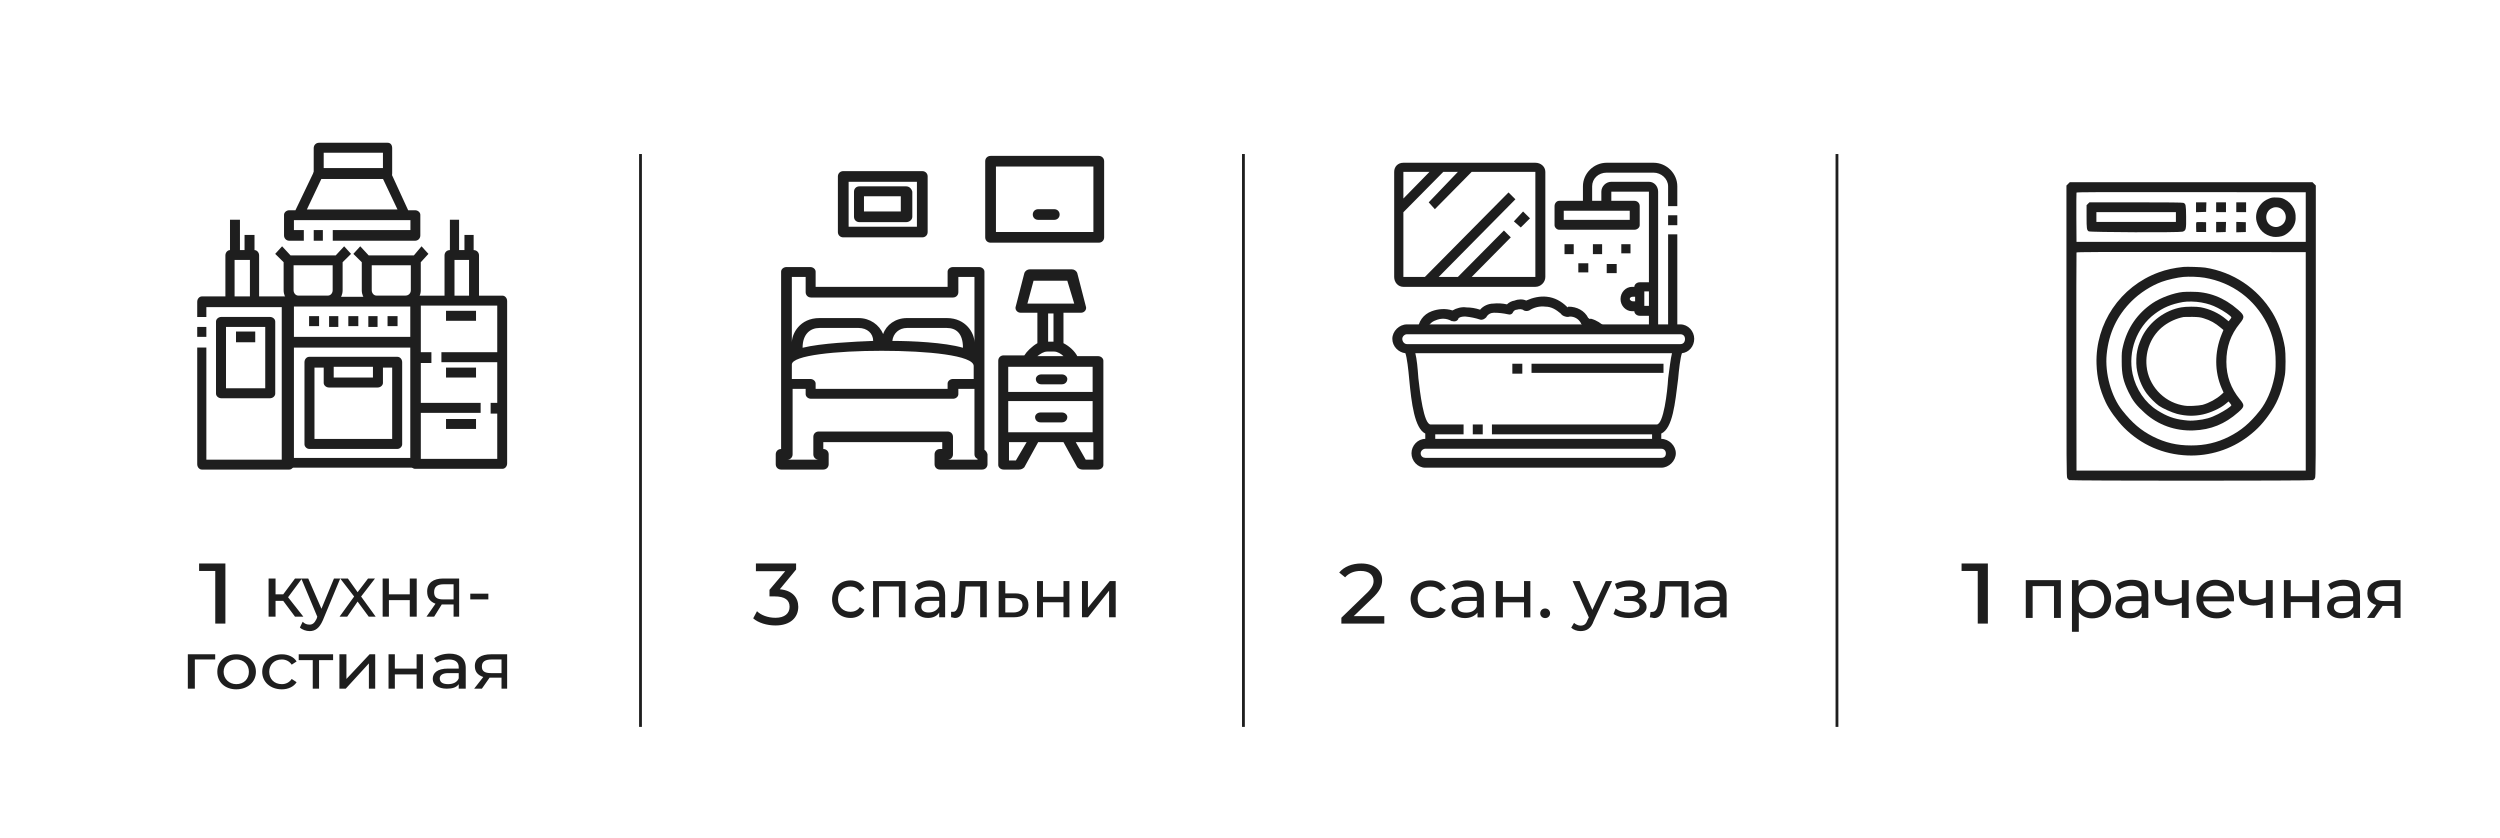 <?xml version="1.0" encoding="UTF-8"?> <svg xmlns="http://www.w3.org/2000/svg" width="1331" height="446" viewBox="0 0 1331 446" fill="none"><g clip-path="url(#clip0_4291_147)"><path d="M341 387V82" stroke="#1E1E1E" stroke-width="1.5"></path><path d="M157.07 328.329H161.513L153.367 317.973L160.772 308H157.07L150.775 316.438H146.703V308H143V328.329H146.703V319.89H150.775L157.07 328.329ZM177.804 308L171.139 324.11L164.104 308H160.402L168.918 328.329L168.547 329.479C167.437 331.781 166.326 332.548 164.845 332.548C163.364 332.548 162.253 332.164 161.142 331.014L159.661 334.082C160.772 335.233 162.994 336 164.845 336C167.807 336 170.028 334.466 171.88 330.247L181.136 308H177.804ZM200.019 328.329L192.244 317.589L199.649 308H195.946L190.392 315.288L185.209 308H181.136L188.541 317.589L180.766 328.329H184.839L190.392 320.274L196.316 328.329H200.019ZM203.722 328.329H207.054V319.507H218.161V328.329H221.864V308H218.161V316.438H207.054V308H203.722V328.329ZM235.934 308C230.75 308 227.418 310.301 227.418 314.904C227.418 318.356 228.899 320.274 231.861 321.425L227.047 328.329H231.12L235.193 321.808H235.563H241.487V328.329H244.449V308H235.934ZM231.12 315.288C231.12 312.219 232.972 311.068 236.304 311.068H241.487V319.123H235.934C232.601 319.123 231.12 317.972 231.12 315.288ZM250.373 319.123H260V316.055H250.373V319.123Z" fill="#1E1E1E"></path><path d="M114.571 348.346H100V366.655H103.736V351.109H114.571V348.346ZM125.78 367C131.758 367 136.242 363.2 136.242 357.673C136.242 352.146 131.758 348.346 125.78 348.346C119.802 348.346 115.692 352.146 115.692 357.673C115.692 363.2 119.802 367 125.78 367ZM125.78 364.236C122.044 364.236 119.055 361.473 119.055 357.673C119.055 353.873 122.044 351.109 125.78 351.109C129.89 351.109 132.506 353.873 132.506 357.673C132.506 361.473 129.89 364.236 125.78 364.236ZM150.066 367C153.429 367 156.418 365.618 157.912 363.2L155.297 361.473C154.176 363.2 152.308 364.236 150.066 364.236C145.956 364.236 143.341 361.473 143.341 357.673C143.341 353.873 145.956 351.109 150.066 351.109C152.308 351.109 154.176 352.145 155.297 353.873L157.912 352.145C156.418 349.727 153.429 348.346 150.066 348.346C144.088 348.346 139.604 352.146 139.604 357.673C139.604 363.2 144.088 367 150.066 367ZM177.341 348.346H159.033V351.455H166.505V366.655H169.868V351.455H177.341V348.346ZM180.703 366.655H184.066L196.396 353.182V366.655H199.758V348.346H196.769L184.44 361.473V348.346H180.703V366.655ZM206.857 366.655H210.22V359.055H221.802V366.655H225.165V348.346H221.802V355.946H210.22V348.346H206.857V366.655ZM239.363 348C236 348 233.011 349.036 231.143 350.418L232.637 352.836C234.132 351.8 236.374 351.109 238.989 351.109C242.352 351.109 244.22 352.491 244.22 355.255V355.946H238.615C232.637 355.946 230.396 358.364 230.396 361.473C230.396 364.582 233.385 366.655 237.868 366.655C240.857 366.655 243.099 365.964 244.22 364.236V366.655H247.956V355.6C247.956 350.418 244.593 348 239.363 348ZM238.615 364.236C235.626 364.236 234.132 363.2 234.132 361.127C234.132 359.746 235.253 358.364 238.615 358.364H244.22V361.127C243.472 363.2 241.231 364.236 238.615 364.236ZM261.407 348.346C256.176 348.346 252.813 350.418 252.813 354.564C252.813 357.673 254.308 359.4 257.297 360.436L252.44 366.655H256.549L260.659 360.782H261.033H267.011V366.655H270V348.346H261.407ZM256.549 354.909C256.549 352.145 258.418 351.109 261.78 351.109H267.011V358.364H261.407C258.044 358.364 256.549 357.327 256.549 354.909Z" fill="#1E1E1E"></path><path d="M761.502 329.068C765.253 329.068 767.878 327.608 769.754 324.689L766.753 323.23C765.628 325.054 763.752 325.784 761.502 325.784C757.751 325.784 754.751 323.23 754.751 318.851C754.751 314.838 757.751 312.284 761.502 312.284C763.752 312.284 765.628 313.014 766.753 314.838L769.754 313.378C767.878 310.46 765.253 309 761.502 309C755.501 309 751 313.378 751 318.851C751 324.689 755.501 329.068 761.502 329.068ZM781.381 309C778.005 309 775.38 310.095 773.129 311.554L774.629 314.108C776.13 313.014 778.755 312.284 781.006 312.284C784.381 312.284 786.257 314.108 786.257 317.027V317.757H780.631C774.629 317.757 772.754 319.946 772.754 323.23C772.754 326.514 775.38 329.068 779.88 329.068C782.881 329.068 785.131 327.973 786.632 326.149V328.703H790.007V317.027C790.007 311.554 786.632 309 781.381 309ZM780.631 326.149C777.63 326.149 776.13 325.054 776.13 323.23C776.13 321.405 777.255 319.946 780.631 319.946H786.257V322.865C785.506 325.054 783.256 326.149 780.631 326.149ZM796.384 328.703H800.134V320.676H811.386V328.703H814.762V309.365H811.386V317.757H800.134V309.365H796.384V328.703ZM822.638 329.068C824.139 329.068 825.264 327.973 825.264 326.514C825.264 325.054 824.139 323.96 822.638 323.96C821.138 323.96 820.013 325.054 820.013 326.514C820.013 327.973 821.138 329.068 822.638 329.068ZM854.895 309.365L847.768 324.689L841.017 309.365H837.266L845.893 328.703L845.143 330.162C844.393 332.351 843.267 333.081 841.392 333.081C840.267 333.081 838.767 332.351 838.016 331.622L836.516 334.176C837.641 335.27 839.517 336 841.392 336C844.393 336 847.018 334.905 848.518 330.527L858.27 309.365H854.895ZM872.523 318.487C874.398 317.757 875.898 316.297 875.898 314.473C875.898 311.189 872.523 309 867.647 309C865.021 309 862.396 309.73 859.77 310.824L860.896 313.743C863.146 312.649 865.021 312.284 867.272 312.284C870.272 312.284 872.148 313.014 872.148 314.838C872.148 316.662 870.647 317.392 868.022 317.392H864.646V319.946H868.022C871.023 319.946 872.898 321.041 872.898 322.865C872.898 324.689 870.647 326.149 867.272 326.149C864.646 326.149 862.021 325.419 860.145 323.96L859.02 326.878C861.271 328.338 864.271 329.068 867.272 329.068C872.523 329.068 876.649 326.514 876.649 323.23C876.649 321.041 875.148 319.216 872.523 318.487ZM883.622 309.365L883.247 316.662C882.872 321.041 882.872 325.784 879.496 325.784C879.496 325.784 879.121 325.784 878.746 325.784L878.371 328.703C879.496 328.703 880.246 329.068 880.622 329.068C885.122 329.068 886.248 323.595 886.623 316.662V312.284H895.249V328.703H899V309.365H883.622Z" fill="#1E1E1E"></path><path d="M910.627 309C907.251 309 904.625 310.095 902.375 311.554L903.875 314.108C905.376 313.014 908.001 312.284 910.252 312.284C913.627 312.284 915.502 314.108 915.502 317.027V317.757H909.876C903.875 317.757 902 319.946 902 323.23C902 326.514 904.625 329.068 909.126 329.068C912.127 329.068 914.377 327.973 915.878 326.149V328.703H919.253V317.027C919.253 311.554 915.878 309 910.627 309ZM909.876 326.149C906.876 326.149 905.376 325.054 905.376 323.23C905.376 321.405 906.501 319.946 909.876 319.946H915.502V322.865C914.752 325.054 912.502 326.149 909.876 326.149Z" fill="#1E1E1E"></path><path d="M662 387V82M978 387V82" stroke="#1E1E1E" stroke-width="1.5"></path><path fill-rule="evenodd" clip-rule="evenodd" d="M221.106 249H152.894C151.24 249 150 247.797 150 246.194V160.806C150 159.203 151.24 158 152.894 158H221.106C222.76 158 224 159.203 224 160.806V246.194C224 247.797 222.76 249 221.106 249ZM155.374 243.789H218.626V163.211H155.374V243.789Z" fill="#1E1E1E"></path><path fill-rule="evenodd" clip-rule="evenodd" d="M267.568 249.594H220.946C219.73 249.594 218.514 248.376 218.514 246.751V160.254C218.514 158.629 219.73 157.411 220.946 157.411H267.568C268.784 157.411 270 158.629 270 160.254V246.751C270 248.376 268.784 249.594 267.568 249.594ZM223.784 244.315H264.73V162.69H223.784V244.315ZM105 174.061H109.865V179.34H105V174.061ZM154.054 250H107.432C106.216 250 105 248.782 105 247.157V185.025H109.865V244.721H151.216V163.503H109.865V168.782H105V160.66C105 159.035 106.216 157.817 107.432 157.817H154.054C155.27 157.817 156.486 159.035 156.486 160.66V247.157C156.486 248.782 155.27 250 154.054 250ZM220.946 128.172H177.162V122.487H218.514V117.208H156.486V122.487H161.757V128.172H154.054C152.432 128.172 151.216 126.954 151.216 125.33V114.366C151.216 113.147 152.432 111.929 154.054 111.929H157.297L167.027 91.624C167.432 90.812 168.243 90 169.459 90H205.541C206.351 90 207.568 90.812 207.973 91.624L217.297 111.929H220.946C222.568 111.929 223.784 113.147 223.784 114.366V125.33C223.784 126.954 222.568 128.172 220.946 128.172ZM167.027 122.487H171.892V128.172H167.027V122.487ZM203.919 95.279H171.081L163.378 111.523H211.622L203.919 95.279Z" fill="#1E1E1E"></path><path fill-rule="evenodd" clip-rule="evenodd" d="M206.335 95.201H169.883C168.245 95.201 167.016 93.975 167.016 92.341V78.86C167.016 77.226 168.245 76 169.883 76H206.335C207.973 76 208.793 77.226 208.793 78.86V92.341C208.793 93.975 207.973 95.201 206.335 95.201ZM172.34 89.481H203.878V81.311H172.34V89.481ZM154.319 179.356H221.899V185.075H154.319V179.356ZM164.559 168.326H169.883V173.637H164.559V168.326ZM175.207 168.326H180.122V174.045H175.207V168.326ZM185.447 168.326H190.771V173.637H185.447V168.326ZM196.096 168.326H201.011V174.045H196.096V168.326ZM206.335 168.326H211.66V173.637H206.335V168.326ZM211.66 239H164.559C163.33 239 162.101 237.774 162.101 236.549V192.837C162.101 191.203 163.33 189.977 164.559 189.977H211.66C212.888 189.977 214.117 191.203 214.117 192.837V236.549C214.117 237.774 212.888 239 211.66 239ZM167.426 233.689H208.793V195.697H203.878V203.867C203.878 205.093 202.649 206.318 201.011 206.318H175.207C173.569 206.318 172.34 205.093 172.34 203.867V195.697H167.426V233.689ZM177.665 201.007H198.553V195.288H177.665V201.007ZM235.005 187.526H269V192.837H235.005V187.526ZM221.899 187.526H229.681V193.246H221.899V187.526ZM261.218 214.489H269V220.208H261.218V214.489ZM221.899 214.489H255.894V219.799H221.899V214.489ZM237.463 165.466H253.436V170.777H237.463V165.466ZM237.463 195.697H253.436V201.007H237.463V195.697ZM237.463 223.068H253.436V228.378H237.463V223.068ZM143.67 212.037H117.867C116.229 212.037 115 210.812 115 209.586V171.185C115 169.96 116.229 168.734 117.867 168.734H143.67C145.309 168.734 146.537 169.96 146.537 171.185V209.586C146.537 210.812 145.309 212.037 143.67 212.037ZM120.324 206.727H141.213V174.045H120.324V206.727ZM125.649 176.496H135.888V182.215H125.649V176.496Z" fill="#1E1E1E"></path><path fill-rule="evenodd" clip-rule="evenodd" d="M174.662 162.615H158.753C154.674 162.615 151.003 158.982 151.003 154.541V139.605L146.515 135.165L150.187 131.128L154.674 135.973H178.742L183.229 131.128L186.9 135.165L182.413 139.605V154.541C182.413 158.982 178.742 162.615 174.662 162.615ZM156.306 141.22V154.541C156.306 156.156 157.529 157.367 158.753 157.367H174.662C175.886 157.367 177.11 156.156 177.11 154.541V141.22H156.306ZM215.863 162.615H200.362C196.283 162.615 192.611 158.982 192.611 154.541V139.605L188.124 135.165L191.796 131.128L196.283 135.973H220.351L224.43 131.128L228.101 135.165L224.022 139.605V154.541C224.022 158.982 220.351 162.615 215.863 162.615ZM197.914 141.22V154.541C197.914 156.156 199.138 157.367 200.362 157.367H215.863C217.495 157.367 218.719 156.156 218.719 154.541V141.22H197.914ZM255.025 160.193H249.721V138.394H241.971V160.193H236.668V135.973C236.668 134.358 237.891 133.147 239.523 133.147V117H244.418V133.147H247.274V125.073H252.169V133.147C253.801 133.147 255.025 134.358 255.025 135.973V160.193ZM137.949 160.193H133.054V138.394H124.895V160.193H120V135.973C120 134.358 121.224 133.147 122.448 133.147V117H127.751V133.147H130.198V125.073H135.501V133.147C136.725 133.147 137.949 134.358 137.949 135.973V160.193ZM741.276 180.376C741.276 176.339 744.947 172.706 749.027 172.706H894.657C898.737 172.706 902 176.339 902 180.376C902 184.413 899.144 187.642 895.473 188.046C894.657 190.064 893.841 196.927 893.433 201.771C891.802 214.688 890.578 228.009 884.459 230.835V233.661C888.538 233.661 892.21 237.293 892.21 241.33C892.21 245.367 888.538 249 884.459 249H758.817C754.738 249 751.474 245.367 751.474 241.33C751.474 237.293 754.738 233.661 758.817 233.661V230.835C753.106 228.009 751.474 214.688 750.25 201.771C749.842 196.927 749.027 190.064 748.211 188.046C744.539 187.642 741.276 184.413 741.276 180.376ZM882.011 238.908H761.672C761.672 238.908 761.536 238.908 761.264 238.908H758.817C757.593 238.908 756.369 240.119 756.369 241.33C756.369 242.945 757.593 243.752 758.817 243.752H884.459C886.091 243.752 886.907 242.945 886.907 241.33C886.907 240.119 886.091 238.908 884.459 238.908H882.011ZM794.307 231.238V225.991H882.011C885.683 225.991 887.722 208.633 888.13 201.367C888.946 195.716 889.354 191.275 890.17 188.046H753.514C754.33 191.275 754.738 195.716 755.146 201.367C755.961 208.633 758.001 225.991 761.672 225.991H779.213V231.238H764.12V233.661H879.564V231.238H794.307ZM749.027 177.954C747.803 177.954 746.579 179.165 746.579 180.376C746.579 181.991 747.803 183.202 749.027 183.202C749.027 183.202 749.163 183.202 749.435 183.202H894.657C896.289 183.202 897.105 181.991 897.105 180.376C897.105 179.165 896.289 177.954 894.657 177.954H749.027ZM784.108 225.991H789.412V231.238H784.108V225.991Z" fill="#1E1E1E"></path><path fill-rule="evenodd" clip-rule="evenodd" d="M870.123 122.318H830.089C828.864 122.318 827.638 121.102 827.638 119.886V109.753C827.638 108.131 828.864 106.915 830.089 106.915H842.753V99.214C842.753 92.323 848.472 86.648 855.417 86.648H880.336C887.281 86.648 893 92.323 893 99.214V109.753H888.098V99.214C888.098 95.16 884.421 91.918 880.336 91.918H855.417C850.923 91.918 847.655 95.16 847.655 99.214V106.915H852.557V102.051C852.557 99.214 855.008 96.782 857.868 96.782H877.885C880.745 96.782 882.787 99.214 882.787 102.051V175.823H877.885V168.121H872.983C871.349 168.121 870.123 166.905 870.123 165.689H868.898C865.63 165.689 862.77 162.852 862.77 159.204C862.77 155.556 865.63 152.718 868.898 152.718H870.123C870.123 151.502 871.349 150.287 872.983 150.287H877.885V102.051H857.868V106.915H870.123C871.757 106.915 872.983 108.131 872.983 109.753V119.886C872.983 121.102 871.757 122.318 870.123 122.318ZM832.54 117.049H867.672V112.185H832.54V117.049ZM888.098 124.75H893V175.418H888.098V124.75ZM888.098 114.617H893V119.886H888.098V114.617ZM875.434 155.151V162.852H877.885V155.151H875.434ZM869.306 157.988C868.489 157.988 867.672 158.393 867.672 159.204C867.672 159.609 868.489 160.42 869.306 160.42H870.532V157.988H869.306ZM817.426 152.718H747.162C744.302 152.718 742.26 150.286 742.26 147.449V91.512C742.26 88.675 744.302 86.648 747.162 86.648H817.426C820.285 86.648 822.736 88.675 822.736 91.512V147.449C822.736 150.286 820.285 152.718 817.426 152.718ZM747.162 147.449H758.6L803.128 102.457L806.804 106.104L765.953 147.449H776.166L800.677 122.723L804.353 126.371L783.519 147.449H817.426V91.512H783.519L763.911 111.374L760.643 107.726L776.166 91.512H768.404L747.162 112.995V147.449ZM747.162 91.512V105.699L761.051 91.512H747.162ZM805.987 117.859L810.889 112.59L814.566 116.238L809.664 121.102L805.987 117.859ZM850.923 177.444C849.562 176.093 847.928 175.147 846.021 174.607H845.613C844.796 174.607 843.979 174.337 843.162 173.796C842.345 173.256 841.8 172.58 841.528 171.769C840.302 169.743 838.26 168.527 835.809 168.527C834.991 168.797 834.174 168.797 833.357 168.527C832.268 168.257 831.451 167.716 830.906 166.905C828.455 164.879 826.004 163.257 822.736 163.257C819.877 162.852 816.608 163.663 814.157 165.284C813.34 165.689 812.115 165.689 811.298 165.284C810.481 164.473 808.847 164.473 807.621 164.879C806.804 164.879 806.123 165.284 805.579 166.095C805.17 167.311 803.945 167.716 802.719 167.311C800.268 166.77 797.817 166.5 795.366 166.5C793.732 166.5 792.098 167.311 791.281 168.932C790.464 169.743 789.238 170.553 788.013 170.148C785.562 169.337 782.974 168.797 780.251 168.527C779.026 168.527 777.8 168.527 776.574 169.338C776.166 170.959 774.532 171.364 773.306 170.959C773.034 170.959 772.898 170.959 772.898 170.959C770.038 169.337 767.179 169.337 764.319 170.554C761.868 171.364 760.234 173.391 759.826 175.823H754.923C754.923 171.364 757.783 167.311 762.277 165.689C765.545 164.473 769.63 164.068 773.306 165.284C775.349 164.068 778.209 163.257 780.66 163.663C783.111 163.663 785.562 164.068 788.013 164.879C789.647 162.852 792.506 161.636 794.957 161.636C797.409 161.366 799.86 161.501 802.311 162.041C803.4 160.96 804.762 160.285 806.396 160.015C808.438 159.204 810.889 159.204 812.523 160.015C816.2 158.393 819.877 157.582 823.553 157.988C827.638 158.393 831.315 160.42 834.174 163.257L834.583 163.663L834.991 163.257C839.485 163.257 843.57 165.284 845.613 169.338C845.885 169.338 846.021 169.473 846.021 169.743C846.294 169.743 846.566 169.743 846.838 169.743H847.247C850.106 170.553 852.557 172.175 854.6 174.201L850.923 177.444ZM805.17 193.658H810.481V198.927H805.17V193.658ZM815.383 193.658H885.647V198.522H815.383V193.658ZM832.949 130.02H837.851V135.289H832.949V130.02ZM840.302 140.153H845.613V145.017H840.302V140.153ZM848.064 130.02H852.966V135.289H848.064V130.02ZM863.179 130.02H868.081V134.884H863.179V130.02ZM855.417 140.558H860.728V145.422H855.417V140.558ZM525.749 241.893V247.163C525.749 248.784 524.523 250 522.889 250H500.421C498.787 250 497.562 248.784 497.562 247.163V241.893C497.562 240.272 498.787 239.056 500.421 239.056H501.647V235.408H438.328V239.056C439.962 239.056 441.187 240.272 441.187 241.893V247.163C441.187 248.784 439.962 250 438.328 250H415.86C414.226 250 413 248.784 413 247.163V241.893C413 240.272 414.226 239.056 415.86 239.056V144.612C415.86 143.396 417.085 142.18 418.719 142.18H431.383C433.017 142.18 434.243 143.396 434.243 144.612V152.718H504.506V144.612C504.506 143.396 505.732 142.18 507.366 142.18H521.255C522.889 142.18 524.115 143.396 524.115 144.612V239.461C524.932 240.002 525.477 240.812 525.749 241.893ZM421.579 182.308C421.579 177.849 425.664 169.338 436.285 169.338H457.119C463.247 169.338 468.149 172.986 470.191 177.85C471.826 172.986 476.728 169.338 482.855 169.338H504.098C514.311 169.338 518.804 177.444 518.804 182.308V147.449H510.225V155.556C510.225 157.177 509 158.393 507.366 158.393H431.791C430.157 158.393 428.932 157.177 428.932 155.556V147.449H421.579V182.308ZM427.298 185.146C437.102 182.714 454.668 181.903 464.881 181.498C464.881 177.444 461.613 174.607 457.119 174.607H436.285C431.383 174.607 427.298 177.85 427.298 185.146ZM504.098 174.607H482.855C478.77 174.607 475.502 177.444 475.094 181.498C485.306 181.498 502.872 182.308 512.677 185.146C512.677 177.444 509 174.607 504.098 174.607ZM469.374 186.767C445.272 186.767 421.579 189.199 421.579 194.063V201.765H431.383C433.017 201.765 434.243 202.981 434.243 204.197V207.034H504.506V204.197C504.506 202.981 505.732 201.765 507.366 201.765H518.396V194.874C518.396 189.199 493.885 186.767 469.374 186.767ZM520.438 244.731V244.325C519.349 243.785 518.804 242.974 518.804 241.893V207.034H510.225V209.872C510.225 211.088 509 212.303 507.366 212.303H431.791C430.157 212.303 428.932 211.088 428.932 209.872V207.034H421.987V241.893C421.987 243.515 420.762 244.731 419.128 244.731H435.877C434.243 244.731 433.017 243.515 433.017 241.893V232.57C433.017 230.949 434.243 229.733 435.877 229.733H504.506C506.14 229.733 507.366 230.949 507.366 232.57V241.893C507.366 243.515 506.14 244.731 504.506 244.731H520.438ZM587.434 192.036V247.568C587.434 248.784 586.209 250 584.574 250H576.404C575.315 250 574.362 249.595 573.545 248.784L566.191 235.408H552.711L545.357 248.784C544.54 249.595 543.587 250 542.498 250H534.328C532.694 250 531.468 248.784 531.468 247.568V192.036C531.468 190.415 532.694 189.199 534.328 189.199H545.357C546.583 187.172 549.443 184.335 552.302 182.714V166.5H543.315C541.681 166.5 540.047 164.879 540.864 162.852L545.357 145.422C545.766 144.206 546.991 143.396 548.217 143.396H570.685C571.911 143.396 573.136 144.206 573.545 145.422L578.038 162.852C578.855 164.879 577.221 166.5 575.587 166.5H566.191V182.714C569.46 184.335 572.319 187.172 573.545 189.605H584.574C586.209 189.605 587.434 190.82 587.434 192.036ZM536.779 230.138H581.715V213.519H536.779V230.138ZM546.991 161.636H571.911L568.234 149.476H550.26L546.991 161.636ZM560.881 166.905H558.021V181.903H560.881V166.905ZM552.302 189.605H566.191C564.966 188.389 562.923 187.172 561.289 187.172H557.613C555.57 187.172 553.936 188.389 552.302 189.605ZM581.715 195.279H536.779V208.655H581.715V195.279ZM546.583 235.408H537.187V245.136H540.864L546.583 235.408ZM582.123 235.408H572.728L578.038 244.731H582.123V235.408ZM551.485 201.765C551.485 200.549 552.711 199.333 554.345 199.333H565.374C567.008 199.333 568.234 200.549 568.234 201.765C568.234 203.386 567.008 204.602 565.374 204.602H554.345C552.711 204.602 551.485 203.386 551.485 201.765ZM568.234 222.032C568.234 223.653 567.008 224.869 565.374 224.869H553.936C552.302 224.869 551.077 223.653 551.077 222.032C551.077 220.816 552.302 219.6 553.936 219.6H565.374C567.008 219.6 568.234 220.816 568.234 222.032ZM587.843 85.837V126.371C587.843 127.993 586.617 129.209 584.983 129.209H527.383C525.749 129.209 524.523 127.993 524.523 126.371V85.837C524.523 84.216 525.749 83 527.383 83H584.983C586.617 83 587.843 84.216 587.843 85.837ZM582.123 123.534V88.675H530.243V123.534H582.123ZM549.851 114.211C549.851 112.59 551.077 111.374 552.711 111.374H561.289C562.923 111.374 564.149 112.59 564.149 114.211C564.149 115.833 562.923 117.049 561.289 117.049H552.711C551.077 117.049 549.851 115.833 549.851 114.211ZM446.089 123.534V93.944C446.089 92.323 447.315 91.107 448.949 91.107H491.025C492.66 91.107 493.885 92.323 493.885 93.944V123.534C493.885 125.155 492.66 126.371 491.025 126.371H448.949C447.315 126.371 446.089 125.155 446.089 123.534ZM451.809 120.697H488.166V96.782H451.809V120.697ZM485.715 102.051V115.427C485.715 117.049 484.081 118.265 482.447 118.265H457.528C455.894 118.265 454.668 117.049 454.668 115.427V102.051C454.668 100.43 455.894 99.214 457.528 99.214H482.447C484.081 99.214 485.306 100.43 485.715 102.051ZM479.587 104.483H459.979V112.59H479.587V104.483Z" fill="#1E1E1E"></path><path d="M1058.34 300V332H1052.95V303.977H1044.34V300H1058.34Z" fill="#1E1E1E"></path><path d="M120 300V332H114.607V303.977H106V300H120Z" fill="#1E1E1E"></path><path d="M452.855 329C456.023 329 458.839 327.546 460.247 324.637L457.783 323.182C456.727 325 454.615 325.727 452.855 325.727C448.984 325.727 446.168 323.182 446.168 319.182C446.168 314.818 448.984 312.273 452.855 312.273C454.615 312.273 456.727 313 457.783 315.182L460.247 313.364C458.839 310.455 456.023 309 452.855 309C446.872 309 443 313.364 443 319.182C443 324.637 446.872 329 452.855 329ZM464.823 309.364V328.636H467.991V312.273H478.55V328.636H482.07V309.364H464.823ZM495.093 309C492.277 309 489.462 310.091 487.702 311.545L489.11 314.091C490.517 313 492.629 312.273 494.741 312.273C498.261 312.273 500.021 314.091 500.021 317V317.727H494.389C489.11 317.727 486.998 319.909 486.998 323.182C486.998 326.455 489.814 329 494.037 329C496.853 329 498.965 327.909 500.021 326.091V328.636H503.189V317C503.189 311.909 500.373 309 495.093 309ZM494.389 326.091C491.925 326.091 490.517 325 490.517 323.182C490.517 321.364 491.221 319.909 494.741 319.909H500.021V322.818C498.965 325 496.853 326.091 494.389 326.091ZM510.932 309.364L510.58 316.636C510.58 321 510.228 325.727 507.413 325.727C507.061 325.727 506.709 325.727 506.357 325.727V328.636C507.061 328.636 507.765 329 508.469 329C512.692 329 513.396 323.546 513.748 316.636L514.1 312.273H521.844V328.636H525.364V309.364H510.932ZM540.499 315.909H535.219V309.364H531.699V328.636H539.795C544.723 328.636 547.538 326.455 547.538 322.091C547.538 318.091 545.075 315.909 540.499 315.909ZM539.443 326.091H535.219V318.455H539.443C542.611 318.455 544.371 319.546 544.371 322.091C544.371 324.636 542.611 326.091 539.443 326.091ZM552.114 328.636H555.282V320.636H566.193V328.636H569.361V309.364H566.193V317.727H555.282V309.364H552.114V328.636ZM576.049 328.636H579.217L590.48 314.455V328.636H594V309.364H590.832L579.217 323.545V309.364H576.049V328.636Z" fill="#1E1E1E"></path><path d="M423.843 303.213L415.169 313.726C421.819 314.31 425 318.106 425 323.071C425 328.62 420.952 333 412.855 333C408.229 333 403.602 331.54 401 329.204L403.024 325.407C405.048 327.451 408.807 328.912 412.855 328.912C417.771 328.912 420.373 326.575 420.373 323.071C420.373 319.566 418.06 317.522 412.277 317.522H409.675V314.018L418.06 304.089H402.446V300H423.843V303.213Z" fill="#1E1E1E"></path><path d="M730.429 318.69L720.714 328.035H737V332H714.143V328.885L727 316.425C730.429 313.31 731.286 311.327 731.286 309.345C731.286 305.947 728.714 303.965 724.429 303.965C721 303.965 718.143 305.097 716.143 307.363L713 304.814C715.571 301.699 719.857 300 724.714 300C731.286 300 735.857 303.398 735.857 308.779C735.857 311.894 734.714 314.726 730.429 318.69Z" fill="#1E1E1E"></path><path d="M1078.53 329V308.86H1097.19V329H1093.54V311.14L1094.42 312.052H1081.31L1082.18 311.14V329H1078.53ZM1113.79 329.228C1112.12 329.228 1110.58 328.848 1109.19 328.088C1107.82 327.303 1106.72 326.15 1105.88 324.63C1105.07 323.11 1104.67 321.21 1104.67 318.93C1104.67 316.65 1105.06 314.75 1105.85 313.23C1106.66 311.71 1107.75 310.57 1109.11 309.81C1110.51 309.05 1112.07 308.67 1113.79 308.67C1115.76 308.67 1117.51 309.101 1119.03 309.962C1120.55 310.823 1121.76 312.027 1122.64 313.572C1123.53 315.092 1123.97 316.878 1123.97 318.93C1123.97 320.982 1123.53 322.781 1122.64 324.326C1121.76 325.871 1120.55 327.075 1119.03 327.936C1117.51 328.797 1115.76 329.228 1113.79 329.228ZM1103.11 336.372V308.86H1106.61V314.294L1106.38 318.968L1106.76 323.642V336.372H1103.11ZM1113.48 326.036C1114.78 326.036 1115.93 325.745 1116.94 325.162C1117.98 324.579 1118.79 323.756 1119.37 322.692C1119.98 321.603 1120.29 320.349 1120.29 318.93C1120.29 317.486 1119.98 316.245 1119.37 315.206C1118.79 314.142 1117.98 313.319 1116.94 312.736C1115.93 312.153 1114.78 311.862 1113.48 311.862C1112.22 311.862 1111.07 312.153 1110.03 312.736C1109.01 313.319 1108.2 314.142 1107.59 315.206C1107.01 316.245 1106.72 317.486 1106.72 318.93C1106.72 320.349 1107.01 321.603 1107.59 322.692C1108.2 323.756 1109.01 324.579 1110.03 325.162C1111.07 325.745 1112.22 326.036 1113.48 326.036ZM1140.3 329V324.744L1140.11 323.946V316.688C1140.11 315.143 1139.65 313.952 1138.74 313.116C1137.85 312.255 1136.51 311.824 1134.71 311.824C1133.52 311.824 1132.36 312.027 1131.22 312.432C1130.08 312.812 1129.11 313.331 1128.33 313.99L1126.81 311.254C1127.85 310.418 1129.09 309.785 1130.53 309.354C1132 308.898 1133.53 308.67 1135.13 308.67C1137.89 308.67 1140.02 309.341 1141.51 310.684C1143.01 312.027 1143.76 314.079 1143.76 316.84V329H1140.3ZM1133.69 329.228C1132.19 329.228 1130.87 328.975 1129.73 328.468C1128.62 327.961 1127.76 327.265 1127.15 326.378C1126.54 325.466 1126.24 324.44 1126.24 323.3C1126.24 322.211 1126.49 321.223 1127 320.336C1127.53 319.449 1128.38 318.74 1129.54 318.208C1130.73 317.676 1132.33 317.41 1134.33 317.41H1140.72V320.032H1134.48C1132.66 320.032 1131.43 320.336 1130.8 320.944C1130.16 321.552 1129.85 322.287 1129.85 323.148C1129.85 324.136 1130.24 324.934 1131.03 325.542C1131.81 326.125 1132.9 326.416 1134.29 326.416C1135.66 326.416 1136.85 326.112 1137.87 325.504C1138.9 324.896 1139.65 324.009 1140.11 322.844L1140.83 325.352C1140.35 326.543 1139.5 327.493 1138.28 328.202C1137.07 328.886 1135.53 329.228 1133.69 329.228ZM1161.88 320.754C1160.81 321.261 1159.71 321.666 1158.57 321.97C1157.46 322.249 1156.3 322.388 1155.11 322.388C1152.68 322.388 1150.75 321.818 1149.34 320.678C1147.94 319.538 1147.25 317.777 1147.25 315.396V308.86H1150.89V315.168C1150.89 316.612 1151.34 317.676 1152.22 318.36C1153.14 319.044 1154.35 319.386 1155.87 319.386C1156.83 319.386 1157.82 319.259 1158.84 319.006C1159.87 318.753 1160.89 318.398 1161.88 317.942V320.754ZM1161.61 329V308.86H1165.26V329H1161.61ZM1180.17 329.228C1178.02 329.228 1176.12 328.785 1174.47 327.898C1172.85 327.011 1171.58 325.795 1170.67 324.25C1169.78 322.705 1169.34 320.931 1169.34 318.93C1169.34 316.929 1169.77 315.155 1170.63 313.61C1171.52 312.065 1172.72 310.861 1174.24 310C1175.79 309.113 1177.52 308.67 1179.45 308.67C1181.4 308.67 1183.12 309.101 1184.61 309.962C1186.11 310.823 1187.27 312.039 1188.11 313.61C1188.97 315.155 1189.4 316.967 1189.4 319.044C1189.4 319.196 1189.39 319.373 1189.36 319.576C1189.36 319.779 1189.35 319.969 1189.33 320.146H1172.19V317.524H1187.43L1185.94 318.436C1185.97 317.144 1185.7 315.991 1185.15 314.978C1184.59 313.965 1183.82 313.179 1182.83 312.622C1181.87 312.039 1180.74 311.748 1179.45 311.748C1178.18 311.748 1177.05 312.039 1176.06 312.622C1175.08 313.179 1174.3 313.977 1173.75 315.016C1173.19 316.029 1172.91 317.195 1172.91 318.512V319.12C1172.91 320.463 1173.21 321.666 1173.82 322.73C1174.46 323.769 1175.33 324.579 1176.44 325.162C1177.56 325.745 1178.84 326.036 1180.28 326.036C1181.47 326.036 1182.55 325.833 1183.51 325.428C1184.5 325.023 1185.36 324.415 1186.1 323.604L1188.11 325.96C1187.2 327.024 1186.06 327.835 1184.69 328.392C1183.35 328.949 1181.84 329.228 1180.17 329.228ZM1206.61 320.754C1205.55 321.261 1204.45 321.666 1203.31 321.97C1202.19 322.249 1201.04 322.388 1199.85 322.388C1197.42 322.388 1195.49 321.818 1194.07 320.678C1192.68 319.538 1191.98 317.777 1191.98 315.396V308.86H1195.63V315.168C1195.63 316.612 1196.08 317.676 1196.96 318.36C1197.87 319.044 1199.09 319.386 1200.61 319.386C1201.57 319.386 1202.56 319.259 1203.57 319.006C1204.61 318.753 1205.63 318.398 1206.61 317.942V320.754ZM1206.35 329V308.86H1210V329H1206.35ZM1215.94 329V308.86H1219.59V317.41H1231.06V308.86H1234.71V329H1231.06V320.564H1219.59V329H1215.94ZM1253.01 329V324.744L1252.82 323.946V316.688C1252.82 315.143 1252.37 313.952 1251.46 313.116C1250.57 312.255 1249.23 311.824 1247.43 311.824C1246.24 311.824 1245.07 312.027 1243.93 312.432C1242.79 312.812 1241.83 313.331 1241.04 313.99L1239.52 311.254C1240.56 310.418 1241.8 309.785 1243.25 309.354C1244.72 308.898 1246.25 308.67 1247.85 308.67C1250.61 308.67 1252.73 309.341 1254.23 310.684C1255.72 312.027 1256.47 314.079 1256.47 316.84V329H1253.01ZM1246.4 329.228C1244.91 329.228 1243.59 328.975 1242.45 328.468C1241.33 327.961 1240.47 327.265 1239.87 326.378C1239.26 325.466 1238.95 324.44 1238.95 323.3C1238.95 322.211 1239.21 321.223 1239.71 320.336C1240.25 319.449 1241.09 318.74 1242.26 318.208C1243.45 317.676 1245.05 317.41 1247.05 317.41H1253.43V320.032H1247.2C1245.38 320.032 1244.15 320.336 1243.51 320.944C1242.88 321.552 1242.56 322.287 1242.56 323.148C1242.56 324.136 1242.96 324.934 1243.74 325.542C1244.53 326.125 1245.62 326.416 1247.01 326.416C1248.38 326.416 1249.57 326.112 1250.58 325.504C1251.62 324.896 1252.37 324.009 1252.82 322.844L1253.55 325.352C1253.06 326.543 1252.22 327.493 1251 328.202C1249.78 328.886 1248.25 329.228 1246.4 329.228ZM1274.78 329V321.932L1275.35 322.616H1268.93C1266.25 322.616 1264.14 322.046 1262.62 320.906C1261.13 319.766 1260.38 318.107 1260.38 315.928C1260.38 313.597 1261.18 311.837 1262.77 310.646C1264.4 309.455 1266.55 308.86 1269.23 308.86H1278.05V329H1274.78ZM1260.19 329L1265.66 321.286H1269.42L1264.1 329H1260.19ZM1274.78 320.792V311.026L1275.35 312.052H1269.35C1267.68 312.052 1266.38 312.369 1265.47 313.002C1264.56 313.61 1264.1 314.623 1264.1 316.042C1264.1 318.677 1265.8 319.994 1269.2 319.994H1275.35L1274.78 320.792Z" fill="#1E1E1E"></path><path d="M1101.06 97.888L1100.17 98.777V176.317C1100.17 248.186 1100.2 253.91 1100.62 254.589C1100.85 255.007 1101.32 255.451 1101.66 255.608C1102.55 256.026 1230.56 256.026 1231.45 255.608C1231.79 255.451 1232.26 255.007 1232.49 254.589C1232.91 253.91 1232.94 248.186 1232.94 176.317V98.777L1232.05 97.888L1231.16 97H1166.56H1101.95L1101.06 97.888ZM1227.58 115.555V128.753H1166.56H1105.53L1105.45 115.817C1105.43 108.708 1105.45 102.723 1105.53 102.54C1105.61 102.279 1117.97 102.227 1166.61 102.279L1227.58 102.357V115.555ZM1227.58 192.39V250.538H1166.56H1105.53L1105.45 192.651C1105.43 160.82 1105.45 134.607 1105.53 134.424C1105.61 134.163 1117.97 134.11 1166.61 134.163L1227.58 134.241V192.39Z" fill="#1E1E1E"></path><path d="M1208.03 105.731C1205.94 106.594 1204.61 107.561 1203.41 109.077C1201.44 111.533 1200.66 114.957 1201.42 117.858C1202.57 122.379 1205.65 125.254 1210.2 126.064C1211.95 126.351 1214.64 126.012 1216.05 125.306C1218.85 123.895 1221.18 121.177 1221.88 118.459C1222.51 116.081 1222.25 113.127 1221.23 111.037C1220.16 108.841 1218.35 107.09 1216.21 106.045C1214.75 105.339 1214.2 105.235 1212.03 105.156C1209.89 105.104 1209.34 105.183 1208.03 105.731ZM1214.15 110.932C1217.88 112.918 1217.91 118.354 1214.15 120.236C1212.71 120.942 1211.66 121.072 1210.28 120.654C1207.98 119.975 1206.54 118.014 1206.54 115.636C1206.57 111.638 1210.67 109.103 1214.15 110.932Z" fill="#1E1E1E"></path><path d="M1111.65 108.474L1110.89 109.231V115.399C1110.89 121.776 1110.99 122.455 1112.01 123.161C1112.82 123.684 1160.41 123.867 1162.01 123.344C1163.84 122.743 1163.97 122.116 1163.89 115.295C1163.81 108.996 1163.73 108.578 1162.45 108.003C1162.01 107.794 1154.14 107.716 1137.13 107.716H1112.41L1111.65 108.474ZM1158.45 115.556V118.169H1137.29H1116.12V115.556V112.943H1137.29H1158.45V115.556Z" fill="#1E1E1E"></path><path d="M1169.17 110.328V112.968L1171.86 112.889L1174.53 112.811L1174.6 110.25L1174.68 107.715H1171.91H1169.17V110.328Z" fill="#1E1E1E"></path><path d="M1179.88 110.328V112.941H1182.5H1185.11V110.328V107.715H1182.5H1179.88V110.328Z" fill="#1E1E1E"></path><path d="M1190.6 110.328V112.941H1193.21H1195.82V110.328V107.715H1193.21H1190.6V110.328Z" fill="#1E1E1E"></path><path d="M1169.27 118.508C1169.22 118.691 1169.17 119.919 1169.22 121.199L1169.3 123.525H1171.91H1174.53V120.912V118.299L1171.96 118.22C1170 118.168 1169.38 118.22 1169.27 118.508Z" fill="#1E1E1E"></path><path d="M1179.88 120.912V123.683L1182.44 123.604L1184.98 123.526L1185.06 120.834L1185.14 118.168H1182.5H1179.88V120.912Z" fill="#1E1E1E"></path><path d="M1190.6 120.912V123.683L1193.16 123.604L1195.69 123.526V120.912V118.299L1193.16 118.221L1190.6 118.142V120.912Z" fill="#1E1E1E"></path><path d="M1162.5 142.107C1157.56 142.604 1153.25 143.545 1149.31 145.008C1128.84 152.483 1115.46 172.266 1116.19 193.827C1116.46 201.327 1117.89 207.312 1121.03 214.081C1122.88 218.106 1127.01 223.829 1130.8 227.671C1139.98 236.87 1151.63 241.966 1164.73 242.489C1176.25 242.933 1187.75 239.326 1196.87 232.375C1202.02 228.455 1205.36 224.822 1209.36 218.785C1212.86 213.506 1215.27 207.077 1216.5 199.576C1216.94 196.911 1216.94 188.025 1216.5 185.203C1215.4 178.382 1213.02 171.717 1209.78 166.386C1201.86 153.423 1188.95 144.825 1174 142.473C1172.07 142.186 1164.28 141.924 1162.5 142.107ZM1173.66 147.857C1188.38 150.34 1200.35 159.173 1207.04 172.501C1210.17 178.721 1211.58 185.098 1211.56 192.782C1211.56 196.78 1211.45 197.982 1210.85 200.883C1209.47 207.704 1206.67 214.133 1203.2 218.524C1197.79 225.345 1193.21 229.213 1186.68 232.505C1180.33 235.694 1173.92 237.183 1166.56 237.157C1158.95 237.157 1152.78 235.694 1146.22 232.401C1139.9 229.186 1135.25 225.266 1129.92 218.524C1124.01 211.102 1120.59 198.714 1121.6 188.6C1122.75 177.284 1127.07 168.111 1134.93 160.271C1139.3 155.932 1145.26 152.117 1150.87 150.052C1153.93 148.928 1159.39 147.7 1162.37 147.439C1165.54 147.151 1170.74 147.36 1173.66 147.857Z" fill="#1E1E1E"></path><path d="M1162.11 155.459C1157.22 155.956 1150.3 158.517 1146.09 161.339C1137.94 166.854 1132.61 174.589 1130.31 184.181C1129.63 187.055 1129.57 187.683 1129.6 192.387C1129.6 199.391 1130.36 202.814 1133.21 208.721C1135.45 213.346 1137.36 215.829 1141.94 219.932C1148.99 226.283 1158.09 229.524 1167.86 229.158C1177.03 228.818 1184.53 225.786 1191.62 219.514C1195.07 216.483 1195.15 215.829 1192.53 212.641C1187.7 206.761 1185.34 200.227 1185.32 192.648C1185.29 184.73 1187.62 178.118 1192.53 172.133C1195.2 168.866 1195.07 168.004 1191.56 164.92C1184.01 158.308 1175.86 155.198 1166.42 155.329C1164.57 155.329 1162.61 155.407 1162.11 155.459ZM1171.96 161.026C1175.65 161.731 1177.64 162.385 1180.67 163.901C1183.86 165.469 1187.98 168.37 1187.98 168.997C1187.98 169.154 1187.64 169.676 1187.23 170.173L1186.49 171.061L1185.08 169.885C1181.32 166.749 1176.62 164.528 1171.65 163.587C1169.35 163.169 1163.91 163.169 1161.33 163.639C1152.73 165.103 1144.52 171.218 1140.55 179.058C1139.69 180.783 1138.43 184.05 1138.23 185.148C1138.17 185.461 1137.99 186.245 1137.83 186.899C1137.36 188.885 1137.21 193.171 1137.52 195.68C1138.12 200.567 1140.21 205.924 1142.9 209.505C1144.6 211.752 1147.48 214.653 1149.38 216.012C1151.34 217.397 1156.34 219.645 1159.05 220.35C1163.89 221.579 1168.28 221.657 1172.88 220.638C1177.06 219.697 1182 217.423 1184.69 215.228L1186.49 213.738L1187.23 214.627C1187.64 215.124 1187.98 215.62 1187.98 215.725C1187.98 216.3 1184.64 218.547 1180.9 220.481C1177.01 222.467 1174.13 223.304 1169.3 223.774C1166.63 224.035 1165.64 224.035 1162.77 223.669C1157.43 223.042 1153.67 221.657 1148.65 218.521C1142.09 214.444 1137.15 207.205 1135.4 199.103C1132.84 187.186 1137.55 174.354 1147.11 167.167C1151.66 163.744 1155.97 161.914 1162.24 160.791C1164.65 160.372 1168.98 160.477 1171.96 161.026ZM1173.27 169.467C1176.88 170.591 1179.28 171.924 1182.42 174.563L1183.75 175.687L1182.78 178.091C1178.97 187.474 1178.97 197.823 1182.78 206.63L1183.83 208.982L1182.63 210.08C1180.09 212.406 1176.15 214.549 1172.62 215.542C1171.78 215.751 1169.53 216.012 1167.6 216.091C1164.7 216.195 1163.63 216.143 1161.56 215.699C1151.58 213.634 1143.87 205.114 1142.85 195C1141.99 186.637 1145.49 178.379 1152.02 173.466C1155.13 171.14 1158.84 169.493 1162.63 168.762C1163 168.709 1165.06 168.683 1167.21 168.709C1170.55 168.788 1171.44 168.892 1173.27 169.467Z" fill="#1E1E1E"></path></g><defs><clipPath id="clip0_4291_147"><rect width="1331" height="446" fill="white"></rect></clipPath></defs></svg> 